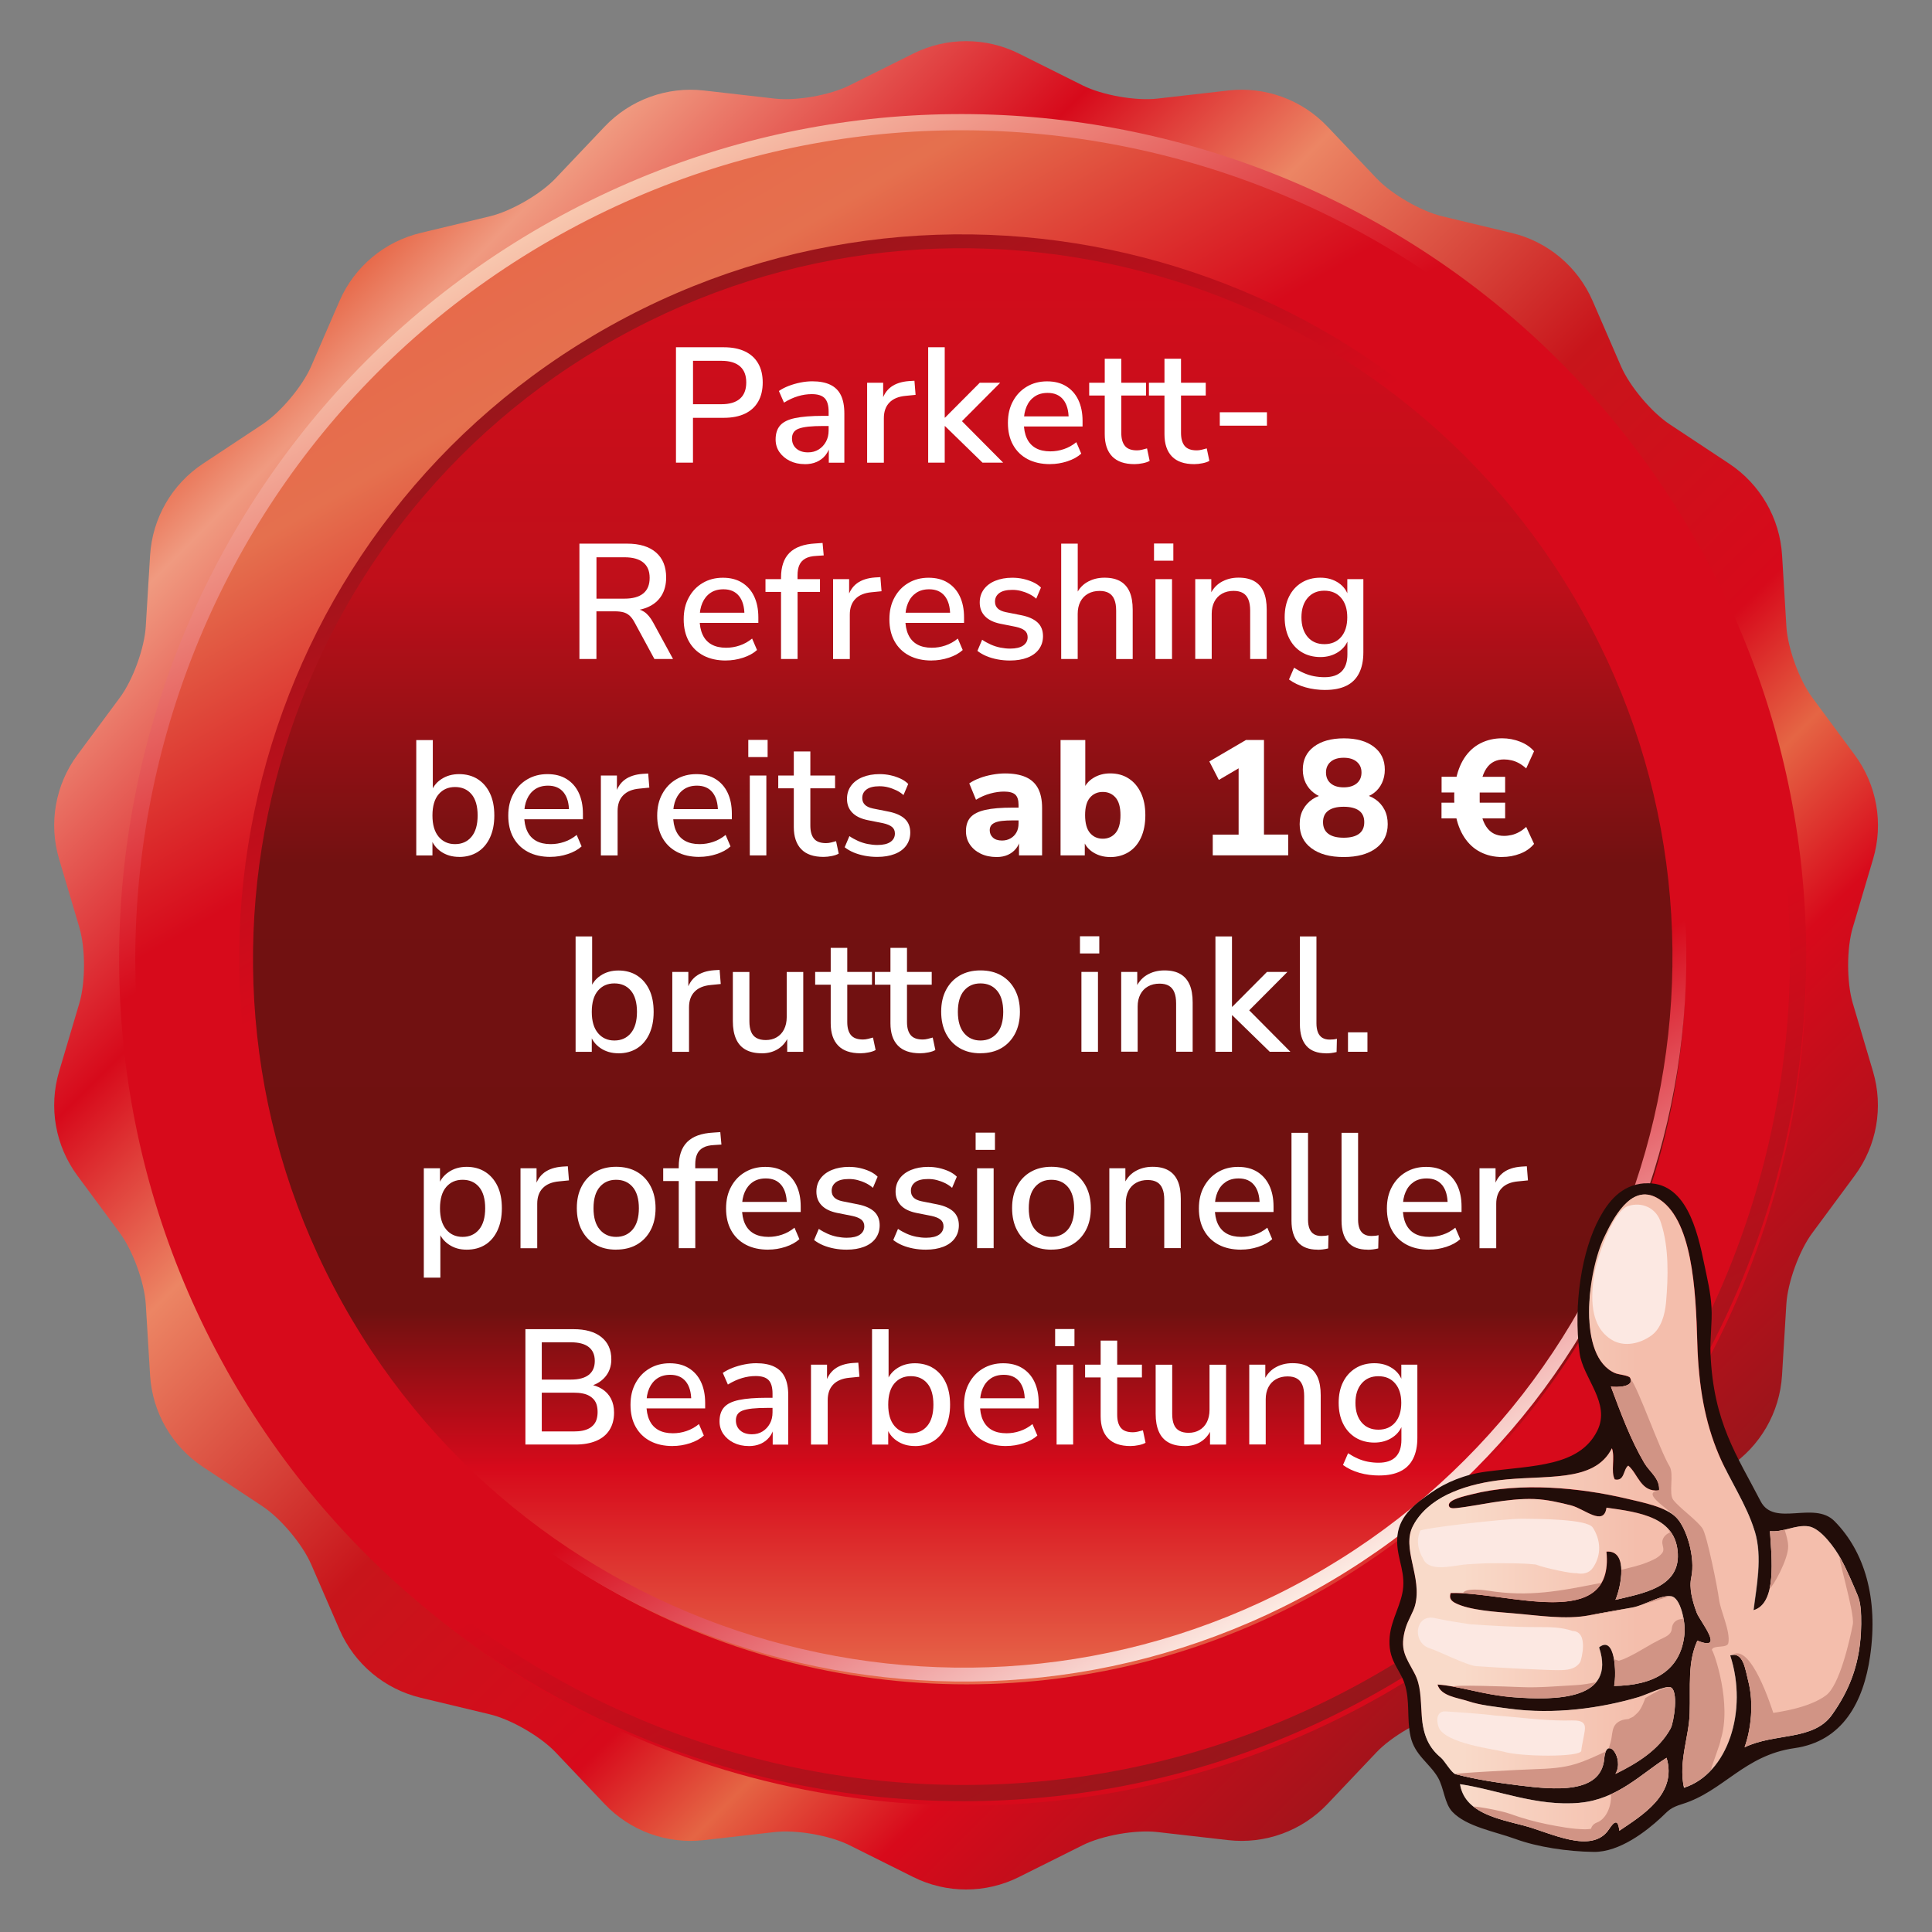 <?xml version="1.0" encoding="UTF-8"?>
<svg id="Ebene_1" data-name="Ebene 1" xmlns="http://www.w3.org/2000/svg" xmlns:xlink="http://www.w3.org/1999/xlink" viewBox="0 0 425 425">
  <rect x="0" y="0" width="425" height="425" fill="#808080" stroke="none"/>
  <defs>
    <style>
      .cls-1 {
        fill: url(#Unbenannter_Verlauf_5);
      }

      .cls-1, .cls-2, .cls-3, .cls-4, .cls-5, .cls-6, .cls-7, .cls-8, .cls-9, .cls-10 {
        stroke-width: 0px;
      }

      .cls-2 {
        fill: #fce8e2;
      }

      .cls-3 {
        fill: url(#Unbenannter_Verlauf_2);
      }

      .cls-4 {
        fill: #220d09;
      }

      .cls-4, .cls-6 {
        fill-rule: evenodd;
      }

      .cls-5 {
        fill: #d19485;
      }

      .cls-6 {
        fill: url(#Unbenannter_Verlauf_8);
      }

      .cls-7 {
        fill: url(#Unbenannter_Verlauf);
      }

      .cls-8 {
        fill: url(#Unbenannter_Verlauf_4);
      }

      .cls-9 {
        fill: #fff;
      }

      .cls-10 {
        fill: url(#Unbenannter_Verlauf_10);
      }
    </style>
    <linearGradient id="Unbenannter_Verlauf" data-name="Unbenannter Verlauf" x1="69.25" y1="357.32" x2="355.79" y2="70.77" gradientTransform="translate(0 426.39) scale(1 -1)" gradientUnits="userSpaceOnUse">
      <stop offset="0" stop-color="#e76a4b"/>
      <stop offset=".04" stop-color="#f09a80"/>
      <stop offset=".21" stop-color="#d70a1b"/>
      <stop offset=".32" stop-color="#ec8564"/>
      <stop offset=".5" stop-color="#c8151b"/>
      <stop offset=".66" stop-color="#d70a1b"/>
      <stop offset=".73" stop-color="#e56544"/>
      <stop offset=".81" stop-color="#d80a1b"/>
      <stop offset="1" stop-color="#97161b"/>
    </linearGradient>
    <linearGradient id="Unbenannter_Verlauf_2" data-name="Unbenannter Verlauf 2" x1="120.3" y1="373.85" x2="305" y2="53.93" gradientTransform="translate(0 426.39) scale(1 -1)" gradientUnits="userSpaceOnUse">
      <stop offset="0" stop-color="#e76a4b"/>
      <stop offset=".07" stop-color="#e5704e"/>
      <stop offset=".25" stop-color="#d70a1b"/>
      <stop offset="1" stop-color="#d70a1b"/>
    </linearGradient>
    <linearGradient id="Unbenannter_Verlauf_10" data-name="Unbenannter Verlauf 10" x1="212.61" y1="55.87" x2="212.61" y2="372.19" gradientTransform="translate(0 426.39) scale(1 -1)" gradientUnits="userSpaceOnUse">
      <stop offset="0" stop-color="#e76a4b"/>
      <stop offset=".15" stop-color="#d70a1b"/>
      <stop offset=".26" stop-color="#6f1110"/>
      <stop offset=".57" stop-color="#721111"/>
      <stop offset=".77" stop-color="#c00f1a"/>
      <stop offset="1" stop-color="#d30c1b"/>
    </linearGradient>
    <linearGradient id="Unbenannter_Verlauf_4" data-name="Unbenannter Verlauf 4" x1="-1495.92" y1="4053.22" x2="-1177.51" y2="4053.22" gradientTransform="translate(-2675.96 3353.49) rotate(60.83) scale(1 -1)" gradientUnits="userSpaceOnUse">
      <stop offset="0" stop-color="#97161b"/>
      <stop offset=".3" stop-color="#d70a1b"/>
      <stop offset=".72" stop-color="#d70a1b"/>
      <stop offset="1" stop-color="#fcebe3"/>
    </linearGradient>
    <linearGradient id="Unbenannter_Verlauf_5" data-name="Unbenannter Verlauf 5" x1="-1522.38" y1="4053.23" x2="-1151.2" y2="4053.23" gradientTransform="translate(-2675.96 3353.49) rotate(60.83) scale(1 -1)" gradientUnits="userSpaceOnUse">
      <stop offset="0" stop-color="#f8c8af"/>
      <stop offset=".28" stop-color="#d70a1b"/>
      <stop offset=".7" stop-color="#d70a1b"/>
      <stop offset="1" stop-color="#97161b"/>
    </linearGradient>
    <linearGradient id="Unbenannter_Verlauf_8" data-name="Unbenannter Verlauf 8" x1="308.66" y1="92.49" x2="409.41" y2="92.49" gradientTransform="translate(0 426.39) scale(1 -1)" gradientUnits="userSpaceOnUse">
      <stop offset="0" stop-color="#f9dac9"/>
      <stop offset=".13" stop-color="#f9dac9"/>
      <stop offset=".51" stop-color="#f4beac"/>
      <stop offset="1" stop-color="#f4beac"/>
    </linearGradient>
  </defs>
  <path class="cls-7" d="M407.58,204.02l4.46-15.05c2.33-7.84.83-16.32-4.04-22.9l-9.33-12.61c-2.86-3.86-5.41-10.87-5.7-15.65l-.95-15.67c-.5-8.16-4.81-15.62-11.63-20.14l-13.09-8.66c-4-2.65-8.8-8.36-10.71-12.76l-6.25-14.4c-3.26-7.5-9.86-13.04-17.82-14.94l-15.26-3.66c-4.67-1.12-11.12-4.85-14.43-8.33l-10.8-11.39c-5.64-5.94-13.74-8.89-21.85-7.95l-15.59,1.78c-4.77.54-12.11-.75-16.4-2.89l-14.04-7.01c-7.32-3.65-15.93-3.65-23.25,0l-14.05,7.01c-4.29,2.14-11.64,3.44-16.4,2.89l-15.6-1.78c-8.1-.93-16.22,2.02-21.85,7.95l-10.8,11.39c-3.3,3.48-9.76,7.21-14.42,8.33l-15.26,3.66c-7.96,1.91-14.56,7.44-17.82,14.94l-6.25,14.4c-1.91,4.4-6.71,10.11-10.71,12.76l-13.09,8.66c-6.82,4.51-11.12,11.97-11.63,20.14l-.95,15.67c-.29,4.79-2.84,11.8-5.7,15.65l-9.34,12.61c-4.86,6.57-6.36,15.05-4.03,22.9l4.46,15.05c1.36,4.6,1.36,12.06,0,16.66l-4.46,15.04c-2.33,7.85-.83,16.32,4.03,22.9l9.34,12.62c2.85,3.86,5.4,10.86,5.7,15.65l.95,15.66c.5,8.17,4.81,15.62,11.63,20.14l13.09,8.66c4,2.65,8.8,8.36,10.71,12.76l6.25,14.4c3.26,7.5,9.86,13.04,17.81,14.95l15.26,3.66c4.67,1.12,11.12,4.85,14.43,8.33l10.8,11.39c5.62,5.93,13.74,8.88,21.85,7.95l15.6-1.78c4.77-.54,12.11.75,16.4,2.89l14.05,7.01c3.66,1.83,7.64,2.74,11.62,2.74s7.97-.91,11.62-2.74l14.04-7.01c4.29-2.14,11.64-3.44,16.4-2.89l15.59,1.78c8.14.93,16.22-2.02,21.85-7.95l10.8-11.39c3.3-3.48,9.76-7.21,14.43-8.33l15.26-3.66c7.95-1.91,14.55-7.45,17.82-14.95l6.25-14.4c1.91-4.4,6.71-10.11,10.71-12.76l13.09-8.66c6.82-4.51,11.13-11.97,11.63-20.14l.95-15.66c.29-4.79,2.84-11.8,5.7-15.65l9.33-12.62c4.87-6.57,6.36-15.05,4.04-22.9l-4.46-15.04c-1.36-4.6-1.36-12.06,0-16.66Z"/>
  <circle class="cls-3" cx="212.65" cy="212.5" r="184.67"/>
  <circle class="cls-10" cx="212.61" cy="212.36" r="158.16"/>
  <path class="cls-8" d="M72.77,288.32c-42.78-76.65-15.23-173.82,61.42-216.61,76.66-42.78,173.83-15.23,216.61,61.43,42.78,76.65,15.23,173.83-61.43,216.61-76.65,42.78-173.82,15.23-216.61-61.43h0ZM348.14,134.63c-41.96-75.19-137.27-102.21-212.46-60.25-75.19,41.96-102.21,137.27-60.25,212.45,41.96,75.19,137.27,102.21,212.46,60.25,75.18-41.96,102.21-137.27,60.25-212.45h0Z"/>
  <path class="cls-1" d="M49.71,301.11C-.17,211.75,31.95,98.47,121.31,48.6,210.67-1.28,323.95,30.85,373.82,120.21c49.88,89.36,17.76,202.63-71.61,252.51-89.36,49.88-202.63,17.75-252.51-71.61h0ZM370.72,121.94C321.8,34.3,210.69,2.79,123.05,51.71,35.4,100.63,3.9,211.73,52.82,299.37c48.92,87.65,160.02,119.15,247.66,70.24,87.65-48.92,119.15-160.02,70.24-247.67h0Z"/>
  <path class="cls-4" d="M361.73,260.32c9.15-.68,11.66,10.37,13.21,17.94.64,3.16,1.35,5.9,1.55,9.32.2,3.34-.36,6.77-.21,10.24.64,15.12,5.83,22.38,11.02,32.42,2.98,5.78,11.74-.18,16.25,4.38,6.6,6.68,9.67,16.95,7.84,29.67-1.44,10.04-6,18.77-16.67,20.27-11.02,1.56-15.64,9.51-24.66,12.29-2.76.85-2.99,1.43-4.73,3.04-3.08,2.85-9.02,7.57-14.76,7.49-5.74-.08-12.32-1.06-17.17-2.83-4.54-1.66-10.82-2.71-13.92-6-1.75-1.86-1.83-5.26-3.18-7.56-1.84-3.14-5.09-4.88-6-8.97-.9-4-.05-7.91-1.34-11.73-1.16-3.41-3.73-5.11-3.25-10.31.36-3.88,2.67-7.14,2.97-10.88.32-4.1-1.71-7.02-1.27-11.3.48-4.66,4.4-7.32,7.35-9.4,3.32-2.34,7.53-4.06,12.08-4.66,10.51-1.4,20.55-1.09,24.51-8.97,3.09-6.14-3.15-11.57-3.88-17.17-1.4-10.68.49-22.5,4.38-29.67,1.89-3.49,4.71-7.25,9.89-7.63ZM386.03,336.89c-1.81-5.99-5.52-11.23-7.91-16.88-3.03-7.18-4.44-14.89-4.73-24.72-.34-11.43-1.06-27.47-8.9-31.79-5.84-3.21-9.83,4.98-11.58,8.69-3.65,7.7-5.97,26.26,2.4,29.88.78.34,3.04.48,3.32,1.06.98,2.02-2.91,2.09-4.24,1.91,2.22,5.97,4.35,11.72,7.35,16.81,1.17,1.98,3.45,3.38,3.25,6.01-4.03.51-4.62-3.62-6.78-5.44-1.14.83-.76,3.51-2.97,3.04-.94-1.76.11-4.81-.63-6.85-3.91,7.8-14.92,5.73-25.08,7.06-8.1,1.06-15.47,4-18.65,9.96-2.67,5,2.11,11.28.42,17.59-.38,1.43-1.56,3.25-2.05,4.87-1.42,4.72-.04,6.32,1.91,9.96,1.44,2.7,1.35,5.38,1.62,9.39.3,4.45,1.67,7.15,4.24,9.25.73.6,2.33,3.39,3.18,3.6,4.43,1.13,8.85,1.84,13.99,2.47,7.7.95,18.01,1.97,18.72-5.86.49-5.48,4.53,0,2.47,3.32,4.85-2.39,9.57-5.3,12.15-10.03.68-1.25,1.85-8.58-.14-9.04-1.21-.28-5.21,1.69-6.92,2.19-8.33,2.46-18.61,3.89-28.47,2.54-2.94-.4-6.32-.74-8.97-1.63-2.37-.79-6.04-1.09-6.78-3.67,4.88.32,10.11,2.26,16.46,2.76,9.36.73,22.98.74,19.07-10.95,3.56-2.8,3.87,5.7,3.32,8.48,8.49-.11,14.7-3.18,15.47-11.51.24-2.59-.88-7.88-2.89-8.2-2.33-.36-5.78,1.97-8.55,2.47-3.11.57-6.87,1.19-9.4,1.7-5.28,1.05-11.45.02-16.95-.43-3.55-.29-9.6-.66-12.64-2.26-.64-.34-1.48-.93-.99-2.19,12.28-.37,36.05,8.75,34.26-9.11,4.97-.4,3.1,8.11,1.98,10.6,5.94-1.43,14.04-2.69,13.71-10.1-.37-8.09-8.36-9.15-15.68-10.17-.59,4.22-4.83.25-7.77-.49-2.31-.59-5.26-1.31-8.12-1.41-5.86-.22-12.6,1.51-17.02,1.98-1.07.11-1.68.03-1.77-.56-.2-1.32,3.57-2.09,5.09-2.47,10.65-2.73,23.84-1.43,33.84.92,3.86.91,8.75,1.84,11.09,4.17,2.25,2.23,4.28,8.8,3.32,13.21-.51,2.31.22,5.17,1.2,7.77.72,1.9,6.42,8.69.14,6.14-2.2,4.82-1.5,9.96-1.69,15.96-.18,5.36-2.49,10.51-1.27,16.39,9.7-3.11,14.11-17.04,10.17-29.1,2.93-.97,3.36,3.25,3.95,5.51,1.33,5.03.62,10.84-.78,14.69,6.59-3.21,15.13-1.38,19.21-7.14,3.74-5.27,6.36-11.25,6.43-19.99.02-2.33-.06-4.58-.78-6.29-.97-2.32-2.37-5.63-3.74-8.12-1.23-2.23-4.35-6.66-7.06-7.06-2.87-.42-5.55,1.37-8.48,1.06.36,5.81,1.57,15.85-3.6,17.38.6-5,2.01-11.63.28-17.31ZM347.53,396.58c-9.39.88-18.11-2.87-26.35-4.1.99,6.24,8.18,7.59,14.06,9.11,5.79,1.51,14.98,6.48,18.72.78,1.09-1.66,1.99-2.38,2.26.35,4.85-3.29,12.82-7.99,10.39-16.04-5.55,3.5-10.78,9.12-19.07,9.89Z"/>
  <path class="cls-6" d="M385.75,354.2c5.17-1.52,3.97-11.57,3.6-17.38,2.93.31,5.61-1.48,8.48-1.06,2.71.4,5.84,4.84,7.06,7.06,1.38,2.5,2.77,5.81,3.74,8.12.71,1.7.8,3.95.78,6.29-.07,8.74-2.69,14.72-6.43,19.99-4.09,5.76-12.62,3.93-19.21,7.14,1.39-3.85,2.11-9.67.78-14.69-.6-2.26-1.03-6.48-3.95-5.51,3.93,12.07-.48,25.99-10.17,29.1-1.22-5.88,1.1-11.03,1.27-16.39.19-6-.51-11.14,1.69-15.96,6.28,2.55.58-4.24-.14-6.14-.98-2.6-1.71-5.46-1.2-7.77.96-4.41-1.07-10.97-3.32-13.21-2.34-2.33-7.23-3.26-11.09-4.17-10-2.35-23.19-3.65-33.84-.92-1.51.39-5.28,1.15-5.09,2.47.09.6.7.68,1.77.56,4.42-.47,11.17-2.2,17.02-1.98,2.87.11,5.81.82,8.12,1.41,2.94.75,7.18,4.72,7.77.49,7.33,1.02,15.32,2.08,15.68,10.17.34,7.41-7.77,8.67-13.71,10.1,1.12-2.48,2.99-11-1.98-10.6,1.79,17.86-21.98,8.74-34.26,9.11-.49,1.26.35,1.85.99,2.19,3.04,1.6,9.09,1.97,12.64,2.26,5.51.45,11.67,1.47,16.95.43,2.53-.5,6.29-1.13,9.4-1.7,2.77-.51,6.22-2.84,8.55-2.47,2.01.31,3.13,5.6,2.89,8.2-.77,8.33-6.98,11.41-15.47,11.51.55-2.77.24-11.28-3.32-8.48,3.9,11.69-9.71,11.68-19.07,10.95-6.35-.49-11.58-2.44-16.46-2.76.74,2.58,4.41,2.88,6.78,3.67,2.65.89,6.03,1.23,8.97,1.63,9.86,1.35,20.14-.08,28.47-2.54,1.71-.51,5.71-2.47,6.92-2.19,1.99.46.82,7.79.14,9.04-2.58,4.73-7.3,7.64-12.15,10.03,2.06-3.33-1.98-8.8-2.47-3.32-.71,7.84-11.02,6.81-18.72,5.86-5.13-.63-9.55-1.34-13.99-2.47-.85-.22-2.45-3-3.18-3.6-2.57-2.11-3.93-4.81-4.24-9.25-.27-4.02-.18-6.69-1.62-9.39-1.95-3.64-3.33-5.24-1.91-9.96.49-1.63,1.66-3.44,2.05-4.87,1.69-6.31-3.09-12.59-.42-17.59,3.18-5.96,10.55-8.9,18.65-9.96,10.16-1.33,21.17.74,25.08-7.06.74,2.05-.31,5.09.63,6.85,2.21.47,1.82-2.21,2.97-3.04,2.16,1.82,2.75,5.95,6.78,5.44.2-2.62-2.08-4.02-3.25-6.01-2.99-5.09-5.12-10.84-7.35-16.81,1.33.18,5.22.11,4.24-1.91-.28-.58-2.54-.72-3.32-1.06-8.37-3.62-6.06-22.18-2.4-29.88,1.76-3.71,5.75-11.9,11.58-8.69,7.84,4.31,8.57,20.36,8.9,31.79.29,9.83,1.7,17.55,4.73,24.72,2.39,5.65,6.1,10.89,7.91,16.88,1.72,5.68.32,12.32-.28,17.31ZM347.53,396.58c-9.39.88-18.11-2.87-26.35-4.1.99,6.24,8.18,7.59,14.06,9.11,5.79,1.51,14.98,6.48,18.72.78,1.09-1.66,1.99-2.38,2.26.35,4.85-3.29,12.82-7.99,10.39-16.04-5.55,3.5-10.78,9.12-19.07,9.89Z"/>
  <path class="cls-5" d="M327.24,349.91c-1.33-.22-5.02-.59-5.44.59,10.46.57,26.17,5.25,30.53-2.32-9.04,1.79-15.92,3.2-25.09,1.72Z"/>
  <path class="cls-5" d="M352.82,347.16c-.17.24-.28.5-.35.78.13-.25.24-.51.35-.78Z"/>
  <path class="cls-5" d="M349.72,355.33s-.03,0-.05,0c2.55-.35,5.08-.8,7.6-1.37-2.66.47-5.51.96-7.55,1.36Z"/>
  <path class="cls-5" d="M367.52,380.19c.68-1.25,1.85-8.58-.14-9.04-1.21-.28-5.45,2.4-5.45,2.4,0,0-.74,2.2-1.58,3.1-.32.33-.66.64-1.01.94-.21.19-1.39.59-.87.52-.68.11-1.33.11-2,.42-2.13.97-1.64,2.98-2.19,4.8-.13.44-.27.87-.41,1.3,1.24-.43,3.02,3.17,1.51,5.61,4.85-2.39,9.57-5.3,12.15-10.03Z"/>
  <path class="cls-5" d="M320.19,390.29c4.43,1.13,8.85,1.84,13.99,2.47,7.7.95,18.01,1.97,18.72-5.86.07-.73.19-1.26.36-1.63-2.15,1.01-4.31,2.03-6.57,2.74-2.91.92-6.01,1.07-9.03,1.17-3.12.1-18.31.89-17.46,1.1Z"/>
  <path class="cls-5" d="M404.89,342.82c-1.23-2.23,3.19,11.97,2.69,14.5-.72,3.7-2.92,13.4-5.89,15.62-3.89,2.91-10.95,3.72-11.6,3.86-.42-1.21-4.91-15.44-9.01-12.76,2.49-.36,2.9,3.5,3.46,5.63,1.33,5.03.62,10.84-.78,14.69,6.59-3.21,15.13-1.38,19.21-7.14,3.74-5.27,6.36-11.25,6.43-19.99.02-2.33-.06-4.58-.78-6.29-.97-2.32-2.37-5.63-3.74-8.13Z"/>
  <path class="cls-5" d="M378.48,382.78c2.61-7.93-1.46-19.45-1.9-19.83.18-1.16,3.36-.28,3.61-1.49.54-2.55-1.75-7.16-2.05-9.69-.27-2.3-2.65-14.14-3.63-15.55-1.36-1.94-4.96-4.4-6.42-6.27-1.1-1.41.23-5.67-.83-7.41-2.17-3.56-6.82-17.06-8.6-19.31.79,1.91-2.98,1.98-4.28,1.8,2.22,5.97,4.35,11.72,7.35,16.81,1.17,1.98,3.45,3.38,3.25,6.01-4.03.51,1.4,3.6,3.74,5.93,2.25,2.23,4.28,8.8,3.32,13.21-.51,2.31.22,5.17,1.2,7.77.72,1.9,6.42,8.69.14,6.14-2.2,4.82-1.5,9.96-1.69,15.96-.17,5.23-2.37,10.27-1.34,15.97.17.1.35.18.53.25,2.11-.77,3.96-2.05,5.51-3.72.11-.94,2.19-6.05,2.09-6.6Z"/>
  <path class="cls-5" d="M366.61,386.69c-3.86,2.43-7.55,5.88-12.23,8.02.18,2.32-.91,5.39-3.1,6.21-.71.26-1.12.78-1.31,1.38-.42.07-.84.11-1.29.11-2.77-.04-5.64-.58-8.35-1.12-2.75-.55-5.48-1.32-8.11-2.27-2.2-.79-7.73-1.73-8.09-1.6,2.86,2.26,7.26,3.18,11.1,4.18,5.79,1.51,14.98,6.48,18.72.78,1.09-1.66,1.99-2.38,2.26.35,4.85-3.29,12.81-7.99,10.39-16.04Z"/>
  <path class="cls-5" d="M389.35,336.82c.22,3.6.77,8.8-.07,12.62.62-.19,4.19-6.47,4.08-9.39-.05-1.23-.43-2.38-.77-3.54-1.06.25-2.14.44-3.25.32Z"/>
  <path class="cls-5" d="M351.18,370.01c-1.52.36-3.06.61-4.62.69-3.98.21-7.89.59-11.85.43-3.26-.13-15.11-.57-15.07-.1,3.92.69,8.16,1.94,13.06,2.32,6.57.51,15.25.67,18.48-3.34Z"/>
  <path class="cls-5" d="M370.17,355.22c0,.3.01.61,0,.91-1.26.02-2.3.67-2.42,2.2-.11,1.35-1.53,1.8-2.62,2.35-1.08.54-2.12,1.13-3.16,1.75-1.35.8-2.71,1.57-4.13,2.24-.54.26-1.08.48-1.64.63-.04,0-.08.02-.12.03-.32-.14-.66-.23-1.01-.29.35,2.05.28,4.56.02,5.84,8.49-.11,14.7-3.18,15.47-11.51.1-1.09-.04-2.66-.39-4.14Z"/>
  <path class="cls-5" d="M367.04,351.13c-1.64.04-3.68,1.06-5.64,1.81,1.72-.47,3.43-.99,5.13-1.56.19-.07.36-.16.5-.26Z"/>
  <path class="cls-5" d="M366.74,336.08c.22.34.43.68.65,1.01-1.1.45-1.98,1.43-1.65,2.74.27,1.09.21,1.45-.2,1.93-.86.99-1.93,1.41-3.19,1.93-1.81.74-3.76,1.15-5.68,1.63.07,2.44-.71,5.33-1.29,6.61,5.94-1.43,14.04-2.69,13.71-10.1-.12-2.54-.98-4.38-2.34-5.75Z"/>
  <path class="cls-2" d="M365.41,269.1c-.97-3.41-4.26-4.81-7.29-3.78-3.47,1.17-6.91,11.96-7.36,14.69-.83,5.07-1.18,11.8,3.89,14.78,2.73,1.61,6.2.74,8.6-.99,2.21-1.59,3.01-4.72,3.24-7.26.5-5.58.65-12.17-1.08-17.44Z"/>
  <path class="cls-2" d="M350.37,336.03c-1.22-1.93-12.35-1.9-15.39-1.94-4.19-.05-22.71,2.17-22.55,2.65-1.42,3.05.58,6.02.59,6.03,1.1,2.97,5.83,1.84,8.85,1.43.75-.1,4.48-.32,6.05-.32,3.32.01,6.62-.07,9.92.28,2.13.85,8.17,2.06,8.89,1.89,1.39.32,2.86.05,3.7-1.2,1.9-2.82,1.73-6.03-.05-8.83Z"/>
  <path class="cls-2" d="M345.92,358.77c-2.57-.85-4.8-.84-7.67-.84-5,0-9.84-.29-14.71-.61-2.53-.37-5.45-.83-7.95-1.38-4.39-.95-5.03,5.53-.98,6.69,1.56.45,8.09,3.74,10.13,3.89,4.52.33,15.28.88,17.96.88,2.04,0,3.83-.12,4.92-1.79.16-.24,2.02-6.73-1.7-6.83Z"/>
  <path class="cls-2" d="M344.14,378.48c-5.14-.02-10.27-.76-15.39-1.11-1.83-.31-9.96-.86-10.76-.9-1.74-.09-2.17,1.59-1.54,3.41,1.27,3.69,12.77,4.98,14.31,5.45,3.68,1.14,17,1.26,17.09-.2.07-1.08.74-3.75.8-4.83.14-2.21-2.29-1.81-4.51-1.82Z"/>
  <g>
    <path class="cls-9" d="M148.7,101.77v-25.38h10.51c1.85,0,3.41.31,4.68.92,1.27.61,2.24,1.49,2.9,2.65.66,1.15.99,2.54.99,4.18s-.33,3.03-.99,4.19c-.66,1.16-1.63,2.05-2.9,2.66-1.27.61-2.83.92-4.68.92h-6.77v9.86h-3.74ZM152.45,88.92h6.23c1.8,0,3.16-.4,4.09-1.21.92-.8,1.39-2,1.39-3.58s-.46-2.74-1.39-3.55c-.92-.8-2.29-1.21-4.09-1.21h-6.23v9.54Z"/>
    <path class="cls-9" d="M177.03,102.1c-1.22,0-2.32-.24-3.29-.72s-1.73-1.13-2.29-1.94-.83-1.74-.83-2.77c0-1.3.33-2.32.99-3.08.66-.76,1.75-1.3,3.28-1.62,1.52-.32,3.58-.49,6.17-.49h1.69v2.23h-1.66c-1.3,0-2.39.05-3.28.14-.89.1-1.6.25-2.12.45-.53.2-.91.49-1.13.85-.23.36-.34.79-.34,1.3,0,.91.31,1.65.94,2.21s1.49.85,2.59.85c.89,0,1.67-.21,2.34-.63.67-.42,1.21-.99,1.6-1.71.4-.72.59-1.55.59-2.48v-4.14c0-1.37-.29-2.35-.86-2.95-.58-.6-1.52-.9-2.84-.9-1.01,0-2.02.15-3.02.45-1.01.3-2.04.77-3.1,1.42l-1.12-2.56c.62-.43,1.34-.8,2.16-1.12.82-.31,1.67-.56,2.57-.74.9-.18,1.77-.27,2.61-.27,1.61,0,2.93.25,3.98.76,1.04.5,1.82,1.27,2.32,2.3.5,1.03.76,2.36.76,4v10.84h-3.42v-3.92h.32c-.19.89-.55,1.65-1.06,2.29-.52.64-1.16,1.12-1.93,1.46-.77.34-1.64.5-2.63.5Z"/>
    <path class="cls-9" d="M190.75,101.77v-17.57h3.53v4.21h-.36c.38-1.44,1.07-2.53,2.07-3.28,1-.74,2.32-1.18,3.98-1.3l1.19-.07.25,3.1-2.2.22c-1.56.14-2.75.64-3.56,1.48-.82.84-1.22,1.99-1.22,3.46v9.76h-3.67Z"/>
    <path class="cls-9" d="M204.18,101.77v-25.38h3.64v15.48h.07l7.63-7.67h4.5l-9.25,9.29v-1.69l9.9,9.97h-4.54l-8.24-8.03h-.07v8.03h-3.64Z"/>
    <path class="cls-9" d="M231,102.1c-1.92,0-3.57-.37-4.95-1.1-1.38-.73-2.45-1.78-3.2-3.13-.76-1.36-1.13-2.97-1.13-4.84s.37-3.42,1.12-4.79c.74-1.37,1.76-2.44,3.06-3.2,1.3-.77,2.77-1.15,4.43-1.15s3.03.35,4.19,1.06c1.16.71,2.06,1.71,2.68,3.01.62,1.3.94,2.84.94,4.64v1.22h-13.54v-2.23h11.09l-.61.5c0-1.8-.4-3.19-1.19-4.18-.79-.98-1.93-1.48-3.42-1.48-1.13,0-2.08.26-2.86.79-.78.53-1.38,1.26-1.78,2.2-.41.94-.61,2.03-.61,3.28v.22c0,1.39.22,2.56.67,3.51.44.95,1.1,1.66,1.96,2.14.86.48,1.93.72,3.2.72,1.01,0,2-.16,2.97-.49.97-.32,1.89-.83,2.75-1.53l1.08,2.52c-.79.72-1.81,1.28-3.06,1.69-1.25.41-2.51.61-3.78.61Z"/>
    <path class="cls-9" d="M249.57,102.1c-2.18,0-3.82-.56-4.91-1.69-1.09-1.13-1.64-2.76-1.64-4.9v-8.5h-3.42v-2.81h3.42v-5.29h3.64v5.29h5.44v2.81h-5.44v8.21c0,1.27.27,2.23.81,2.88.54.65,1.42.97,2.65.97.36,0,.73-.05,1.1-.14.37-.1.74-.19,1.1-.29l.58,2.74c-.36.22-.86.39-1.49.52-.64.13-1.24.2-1.82.2Z"/>
    <path class="cls-9" d="M262.71,102.1c-2.18,0-3.82-.56-4.91-1.69-1.09-1.13-1.64-2.76-1.64-4.9v-8.5h-3.42v-2.81h3.42v-5.29h3.64v5.29h5.44v2.81h-5.44v8.21c0,1.27.27,2.23.81,2.88.54.65,1.42.97,2.65.97.36,0,.73-.05,1.1-.14.37-.1.74-.19,1.1-.29l.58,2.74c-.36.22-.86.39-1.49.52-.64.13-1.24.2-1.82.2Z"/>
    <path class="cls-9" d="M268.33,93.64v-2.95h10.37v2.95h-10.37Z"/>
    <path class="cls-9" d="M127.46,144.97v-25.38h10.51c2.74,0,4.85.65,6.34,1.94,1.49,1.3,2.23,3.13,2.23,5.51,0,1.54-.34,2.86-1.01,3.96s-1.65,1.94-2.93,2.52c-1.28.58-2.83.86-4.63.86l.32-.5h.94c.96,0,1.79.24,2.5.72.71.48,1.35,1.25,1.93,2.3l4.39,8.06h-4.1l-4.39-8.1c-.34-.62-.7-1.11-1.1-1.46-.4-.35-.85-.59-1.37-.72-.52-.13-1.12-.2-1.82-.2h-4.07v10.48h-3.74ZM131.21,131.69h6.16c1.82,0,3.2-.38,4.14-1.15.94-.77,1.4-1.91,1.4-3.42s-.47-2.62-1.4-3.38c-.94-.77-2.32-1.15-4.14-1.15h-6.16v9.11Z"/>
    <path class="cls-9" d="M159.68,145.3c-1.92,0-3.57-.37-4.95-1.1-1.38-.73-2.45-1.78-3.2-3.13s-1.13-2.97-1.13-4.84.37-3.42,1.12-4.79c.74-1.37,1.76-2.44,3.06-3.2,1.3-.77,2.77-1.15,4.43-1.15s3.03.35,4.19,1.06c1.16.71,2.06,1.71,2.68,3.01.62,1.3.94,2.84.94,4.64v1.22h-13.54v-2.23h11.09l-.61.5c0-1.8-.4-3.19-1.19-4.18-.79-.98-1.93-1.48-3.42-1.48-1.13,0-2.08.26-2.86.79-.78.53-1.37,1.26-1.78,2.2-.41.94-.61,2.03-.61,3.28v.22c0,1.39.22,2.56.67,3.51.44.95,1.1,1.66,1.96,2.14.86.48,1.93.72,3.2.72,1.01,0,2-.16,2.97-.49.97-.32,1.89-.83,2.75-1.53l1.08,2.52c-.79.72-1.81,1.28-3.06,1.69-1.25.41-2.51.61-3.78.61Z"/>
    <path class="cls-9" d="M171.81,144.97v-14.76h-3.42v-2.81h4.46l-1.04.97v-1.3c0-2.4.62-4.22,1.85-5.45s3.14-1.93,5.71-2.07l1.58-.11.25,2.74-1.66.11c-.98.05-1.78.24-2.38.58-.6.34-1.04.81-1.31,1.42-.28.61-.41,1.37-.41,2.29v1.4l-.5-.58h5.44v2.81h-4.93v14.76h-3.64Z"/>
    <path class="cls-9" d="M183.26,144.97v-17.57h3.53v4.21h-.36c.38-1.44,1.07-2.53,2.07-3.28,1-.74,2.32-1.18,3.98-1.3l1.19-.07.25,3.1-2.2.22c-1.56.14-2.75.64-3.56,1.48-.82.84-1.22,1.99-1.22,3.46v9.76h-3.67Z"/>
    <path class="cls-9" d="M204.93,145.3c-1.92,0-3.57-.37-4.95-1.1-1.38-.73-2.45-1.78-3.2-3.13s-1.13-2.97-1.13-4.84.37-3.42,1.12-4.79c.74-1.37,1.76-2.44,3.06-3.2,1.3-.77,2.77-1.15,4.43-1.15s3.03.35,4.19,1.06c1.16.71,2.06,1.71,2.68,3.01.62,1.3.94,2.84.94,4.64v1.22h-13.54v-2.23h11.09l-.61.5c0-1.8-.4-3.19-1.19-4.18-.79-.98-1.93-1.48-3.42-1.48-1.13,0-2.08.26-2.86.79-.78.53-1.38,1.26-1.78,2.2-.41.94-.61,2.03-.61,3.28v.22c0,1.39.22,2.56.67,3.51.44.95,1.1,1.66,1.96,2.14.86.48,1.93.72,3.2.72,1.01,0,2-.16,2.97-.49.97-.32,1.89-.83,2.75-1.53l1.08,2.52c-.79.72-1.81,1.28-3.06,1.69-1.25.41-2.51.61-3.78.61Z"/>
    <path class="cls-9" d="M222.18,145.3c-.94,0-1.85-.08-2.74-.25-.89-.17-1.7-.41-2.45-.72-.74-.31-1.4-.7-1.98-1.15l1.04-2.45c.6.41,1.24.76,1.91,1.06.67.3,1.37.52,2.11.67.73.14,1.45.22,2.14.22,1.27,0,2.23-.23,2.88-.68.65-.46.97-1.07.97-1.84,0-.62-.22-1.11-.65-1.46-.43-.35-1.08-.62-1.94-.81l-3.42-.68c-1.49-.31-2.62-.86-3.38-1.66-.77-.79-1.15-1.8-1.15-3.02,0-1.1.3-2.06.9-2.88.6-.82,1.44-1.45,2.52-1.89,1.08-.44,2.33-.67,3.74-.67.82,0,1.61.08,2.38.25.77.17,1.49.41,2.18.72.68.31,1.27.71,1.75,1.19l-1.04,2.45c-.46-.41-.98-.76-1.57-1.04-.59-.29-1.19-.51-1.82-.67-.62-.16-1.25-.23-1.87-.23-1.27,0-2.23.23-2.86.7-.64.47-.95,1.1-.95,1.89,0,.6.19,1.09.58,1.48.38.38.98.66,1.8.83l3.42.68c1.56.31,2.74.84,3.55,1.58.8.74,1.21,1.75,1.21,3.02,0,1.1-.3,2.06-.9,2.88-.6.82-1.45,1.43-2.54,1.85-1.09.42-2.36.63-3.8.63Z"/>
    <path class="cls-9" d="M233.44,144.97v-25.38h3.64v11.56h-.5c.53-1.34,1.36-2.36,2.48-3.04,1.13-.68,2.42-1.03,3.89-1.03s2.55.26,3.47.77c.92.52,1.61,1.3,2.07,2.34s.68,2.36.68,3.94v10.84h-3.64v-10.62c0-1.01-.13-1.83-.4-2.47-.26-.64-.66-1.11-1.19-1.42-.53-.31-1.21-.47-2.05-.47-.96,0-1.81.2-2.54.61-.73.41-1.3,1-1.69,1.76-.4.77-.59,1.66-.59,2.66v9.94h-3.64Z"/>
    <path class="cls-9" d="M253.86,123.34v-3.78h4.25v3.78h-4.25ZM254.18,144.97v-17.57h3.64v17.57h-3.64Z"/>
    <path class="cls-9" d="M262.93,144.97v-17.57h3.53v3.74h-.4c.53-1.34,1.36-2.36,2.48-3.04,1.13-.68,2.42-1.03,3.89-1.03s2.55.26,3.47.77c.92.52,1.61,1.3,2.07,2.34s.68,2.36.68,3.94v10.84h-3.64v-10.62c0-1.01-.13-1.83-.4-2.47-.26-.64-.66-1.11-1.19-1.42-.53-.31-1.21-.47-2.05-.47-.96,0-1.81.2-2.54.61-.73.41-1.3,1-1.69,1.76-.4.77-.59,1.66-.59,2.66v9.94h-3.64Z"/>
    <path class="cls-9" d="M291.62,151.78c-1.58,0-3.06-.19-4.43-.58-1.37-.38-2.58-.96-3.64-1.73l1.12-2.59c.7.46,1.41.85,2.14,1.17.73.32,1.48.56,2.23.7.76.14,1.53.22,2.32.22,1.68,0,2.94-.43,3.78-1.28.84-.85,1.26-2.11,1.26-3.76v-3.67h.32c-.36,1.32-1.12,2.36-2.27,3.13-1.15.77-2.48,1.15-4,1.15s-2.96-.37-4.14-1.1-2.09-1.75-2.74-3.06c-.65-1.31-.97-2.84-.97-4.59s.32-3.28.97-4.57c.65-1.3,1.56-2.31,2.74-3.04,1.18-.73,2.56-1.1,4.14-1.1s2.87.38,4.01,1.15c1.14.77,1.88,1.81,2.21,3.13h-.29v-3.96h3.53v16.09c0,1.82-.31,3.35-.94,4.59-.62,1.24-1.55,2.16-2.79,2.77-1.24.61-2.77.92-4.59.92ZM291.33,141.7c1.56,0,2.79-.53,3.69-1.58s1.35-2.5,1.35-4.32-.45-3.23-1.35-4.28-2.13-1.58-3.69-1.58-2.76.53-3.67,1.58-1.37,2.48-1.37,4.28.46,3.26,1.37,4.32,2.14,1.58,3.67,1.58Z"/>
    <path class="cls-9" d="M101,188.5c-1.54,0-2.87-.39-4-1.17-1.13-.78-1.88-1.82-2.27-3.11h.4v3.96h-3.56v-25.38h3.64v11.66h-.43c.38-1.27,1.14-2.29,2.27-3.04,1.13-.76,2.45-1.13,3.96-1.13s2.95.37,4.1,1.12c1.15.74,2.05,1.79,2.68,3.13.64,1.34.95,2.96.95,4.86s-.32,3.46-.95,4.84c-.64,1.38-1.54,2.44-2.7,3.17-1.16.73-2.53,1.1-4.09,1.1ZM100.1,185.69c1.51,0,2.72-.54,3.62-1.62s1.35-2.64,1.35-4.68-.45-3.62-1.35-4.68-2.11-1.58-3.62-1.58-2.69.53-3.6,1.58-1.37,2.62-1.37,4.68.46,3.6,1.37,4.68,2.11,1.62,3.6,1.62Z"/>
    <path class="cls-9" d="M121.09,188.5c-1.92,0-3.57-.37-4.95-1.1-1.38-.73-2.45-1.78-3.2-3.13s-1.13-2.97-1.13-4.84.37-3.42,1.12-4.79c.74-1.37,1.76-2.44,3.06-3.2,1.3-.77,2.77-1.15,4.43-1.15s3.03.35,4.19,1.06c1.16.71,2.06,1.71,2.68,3.01.62,1.3.94,2.84.94,4.64v1.22h-13.54v-2.23h11.09l-.61.5c0-1.8-.4-3.19-1.19-4.18-.79-.98-1.93-1.48-3.42-1.48-1.13,0-2.08.26-2.86.79-.78.53-1.37,1.26-1.78,2.2-.41.94-.61,2.03-.61,3.28v.22c0,1.39.22,2.56.67,3.51.44.95,1.1,1.66,1.96,2.14.86.48,1.93.72,3.2.72,1.01,0,2-.16,2.97-.49.97-.32,1.89-.83,2.75-1.53l1.08,2.52c-.79.72-1.81,1.28-3.06,1.69-1.25.41-2.51.61-3.78.61Z"/>
    <path class="cls-9" d="M132.18,188.17v-17.57h3.53v4.21h-.36c.38-1.44,1.07-2.53,2.07-3.28,1-.74,2.32-1.18,3.98-1.3l1.19-.07.25,3.1-2.2.22c-1.56.14-2.75.64-3.56,1.48-.82.84-1.22,1.99-1.22,3.46v9.76h-3.67Z"/>
    <path class="cls-9" d="M153.85,188.5c-1.92,0-3.57-.37-4.95-1.1-1.38-.73-2.45-1.78-3.2-3.13s-1.13-2.97-1.13-4.84.37-3.42,1.12-4.79c.74-1.37,1.76-2.44,3.06-3.2,1.3-.77,2.77-1.15,4.43-1.15s3.03.35,4.19,1.06c1.16.71,2.06,1.71,2.68,3.01.62,1.3.94,2.84.94,4.64v1.22h-13.54v-2.23h11.09l-.61.5c0-1.8-.4-3.19-1.19-4.18-.79-.98-1.93-1.48-3.42-1.48-1.13,0-2.08.26-2.86.79-.78.53-1.37,1.26-1.78,2.2-.41.94-.61,2.03-.61,3.28v.22c0,1.39.22,2.56.67,3.51.44.95,1.1,1.66,1.96,2.14.86.48,1.93.72,3.2.72,1.01,0,2-.16,2.97-.49.97-.32,1.89-.83,2.75-1.53l1.08,2.52c-.79.72-1.81,1.28-3.06,1.69-1.25.41-2.51.61-3.78.61Z"/>
    <path class="cls-9" d="M164.61,166.54v-3.78h4.25v3.78h-4.25ZM164.94,188.17v-17.57h3.64v17.57h-3.64Z"/>
    <path class="cls-9" d="M181.17,188.5c-2.18,0-3.82-.56-4.91-1.69-1.09-1.13-1.64-2.76-1.64-4.9v-8.5h-3.42v-2.81h3.42v-5.29h3.64v5.29h5.44v2.81h-5.44v8.21c0,1.27.27,2.23.81,2.88s1.42.97,2.65.97c.36,0,.73-.05,1.1-.14.37-.1.74-.19,1.1-.29l.58,2.74c-.36.22-.86.39-1.49.52-.64.13-1.24.2-1.82.2Z"/>
    <path class="cls-9" d="M192.98,188.5c-.94,0-1.85-.08-2.74-.25-.89-.17-1.7-.41-2.45-.72-.74-.31-1.4-.7-1.98-1.15l1.04-2.45c.6.41,1.24.76,1.91,1.06.67.3,1.37.52,2.11.67.73.14,1.45.22,2.14.22,1.27,0,2.23-.23,2.88-.68.65-.46.97-1.07.97-1.84,0-.62-.21-1.11-.65-1.46-.43-.35-1.08-.62-1.94-.81l-3.42-.68c-1.49-.31-2.62-.86-3.38-1.66-.77-.79-1.15-1.8-1.15-3.02,0-1.1.3-2.06.9-2.88.6-.82,1.44-1.45,2.52-1.89,1.08-.44,2.33-.67,3.74-.67.82,0,1.61.08,2.38.25.77.17,1.49.41,2.18.72.69.31,1.27.71,1.75,1.19l-1.04,2.45c-.46-.41-.98-.76-1.57-1.04s-1.19-.51-1.82-.67c-.62-.16-1.25-.23-1.87-.23-1.27,0-2.23.23-2.86.7-.64.47-.95,1.1-.95,1.89,0,.6.19,1.09.58,1.48.38.38.98.66,1.8.83l3.42.68c1.56.31,2.74.84,3.55,1.58.8.74,1.21,1.75,1.21,3.02,0,1.1-.3,2.06-.9,2.88-.6.82-1.45,1.43-2.54,1.85-1.09.42-2.36.63-3.8.63Z"/>
    <path class="cls-9" d="M219.26,188.53c-1.34,0-2.52-.25-3.53-.74s-1.8-1.16-2.38-2.02c-.58-.85-.86-1.83-.86-2.93,0-1.3.34-2.32,1.01-3.06.67-.74,1.76-1.28,3.26-1.62,1.5-.34,3.5-.5,5.99-.5h1.91v2.81h-1.87c-.91,0-1.69.04-2.34.11-.65.07-1.18.2-1.58.38-.41.18-.7.41-.88.68-.18.28-.27.61-.27.99,0,.65.23,1.19.7,1.62.47.43,1.13.65,2,.65.7,0,1.32-.16,1.87-.47.55-.31.98-.74,1.3-1.3.31-.55.47-1.21.47-1.98v-4.1c0-1.06-.24-1.81-.72-2.25-.48-.44-1.31-.67-2.48-.67-.94,0-1.94.14-3.01.43s-2.12.74-3.15,1.37l-1.48-3.6c.62-.43,1.37-.82,2.25-1.15.88-.34,1.81-.59,2.81-.77,1-.18,1.93-.27,2.79-.27,1.85,0,3.38.27,4.59.81,1.21.54,2.11,1.37,2.7,2.5.59,1.13.88,2.56.88,4.28v10.44h-5.08v-3.53h.25c-.14.79-.45,1.48-.92,2.05-.47.58-1.06,1.03-1.76,1.35-.71.32-1.53.49-2.47.49Z"/>
    <path class="cls-9" d="M244.21,188.53c-1.42,0-2.67-.35-3.76-1.04-1.09-.7-1.82-1.63-2.18-2.81h.36v3.49h-5.33v-25.38h5.44v10.98h-.4c.36-1.08,1.08-1.96,2.16-2.63s2.32-1.01,3.71-1.01c1.56,0,2.92.37,4.07,1.12,1.15.74,2.05,1.8,2.7,3.17.65,1.37.97,3,.97,4.9s-.32,3.54-.95,4.93c-.64,1.39-1.54,2.45-2.72,3.19-1.18.73-2.53,1.1-4.07,1.1ZM242.59,184.5c1.15,0,2.09-.42,2.81-1.26.72-.84,1.08-2.15,1.08-3.92s-.36-3.04-1.08-3.87c-.72-.83-1.66-1.24-2.81-1.24s-2.09.41-2.81,1.24c-.72.83-1.08,2.12-1.08,3.87s.36,3.08,1.08,3.92c.72.84,1.66,1.26,2.81,1.26Z"/>
    <path class="cls-9" d="M266.78,188.17v-4.57h5.69v-16.13h2.63l-6.98,4.1-2.09-4.07,8.06-4.72h3.96v20.81h5.33v4.57h-16.6Z"/>
    <path class="cls-9" d="M295.58,188.53c-3,0-5.36-.64-7.09-1.93-1.73-1.28-2.59-3.05-2.59-5.31,0-1.22.25-2.3.76-3.22.5-.92,1.19-1.67,2.05-2.25.86-.58,1.85-.94,2.95-1.08v.9c-1.01-.24-1.9-.65-2.66-1.24-.77-.59-1.36-1.31-1.78-2.18-.42-.86-.63-1.84-.63-2.92,0-2.14.81-3.82,2.43-5.04,1.62-1.22,3.82-1.84,6.61-1.84s4.95.61,6.57,1.84c1.62,1.22,2.43,2.9,2.43,5.04,0,1.08-.21,2.06-.63,2.95-.42.89-1,1.61-1.75,2.18s-1.62.94-2.63,1.13v-.83c1.1.14,2.08.51,2.93,1.1.85.59,1.52,1.34,2,2.27.48.92.72,1.99.72,3.19,0,2.26-.86,4.03-2.59,5.31-1.73,1.28-4.09,1.93-7.09,1.93ZM295.58,184.28c1.49,0,2.62-.29,3.38-.86.77-.58,1.15-1.43,1.15-2.56s-.38-1.97-1.15-2.54c-.77-.56-1.9-.85-3.38-.85s-2.59.28-3.37.85c-.78.56-1.17,1.41-1.17,2.54s.39,1.98,1.17,2.56c.78.58,1.9.86,3.37.86ZM295.58,173.2c1.22,0,2.18-.29,2.88-.88.7-.59,1.04-1.39,1.04-2.39s-.35-1.77-1.04-2.36c-.7-.59-1.66-.88-2.88-.88s-2.18.29-2.86.88c-.68.59-1.03,1.37-1.03,2.36s.34,1.81,1.03,2.39c.68.59,1.64.88,2.86.88Z"/>
    <path class="cls-9" d="M330.42,188.53c-1.75,0-3.34-.37-4.77-1.1s-2.61-1.82-3.55-3.26c-.94-1.44-1.58-3.18-1.94-5.22l.79,1.08h-3.85v-3.46h3.64l-.79.9c-.02-.55-.04-1.04-.05-1.48s-.01-.86,0-1.28.05-.85.13-1.28l.76.9h-3.67v-3.46h4.1l-1.04,1.12c.36-2.06,1.01-3.81,1.94-5.24.94-1.43,2.12-2.51,3.55-3.24,1.43-.73,3.02-1.1,4.77-1.1,1.37,0,2.68.25,3.94.74,1.26.49,2.29,1.19,3.08,2.11l-1.73,3.78c-.53-.48-1.06-.86-1.58-1.15-.53-.29-1.07-.5-1.62-.63-.55-.13-1.12-.2-1.69-.2-.82,0-1.55.16-2.21.49-.66.32-1.22.84-1.69,1.55-.47.71-.83,1.63-1.1,2.75l-.68-.97h5.94v3.46h-6.52l.94-.79c0,.34,0,.72-.02,1.15-.01.43-.01.86,0,1.28.01.42.02.8.02,1.13l-.86-.54h6.44v3.46h-5.87l.61-.94c.26,1.13.63,2.05,1.1,2.75.47.71,1.03,1.22,1.69,1.55s1.4.49,2.21.49c.58,0,1.14-.07,1.69-.2.55-.13,1.09-.34,1.62-.63.53-.29,1.06-.67,1.58-1.15l1.73,3.74c-.79.96-1.82,1.68-3.08,2.16-1.26.48-2.57.72-3.94.72Z"/>
    <path class="cls-9" d="M136.05,231.7c-1.54,0-2.87-.39-4-1.17-1.13-.78-1.88-1.82-2.27-3.11h.4v3.96h-3.56v-25.38h3.64v11.66h-.43c.38-1.27,1.14-2.29,2.27-3.04,1.13-.76,2.45-1.13,3.96-1.13s2.95.37,4.1,1.12c1.15.74,2.05,1.79,2.68,3.13.64,1.34.95,2.96.95,4.86s-.32,3.46-.95,4.84c-.64,1.38-1.54,2.44-2.7,3.17-1.16.73-2.53,1.1-4.09,1.1ZM135.15,228.89c1.51,0,2.72-.54,3.62-1.62s1.35-2.64,1.35-4.68-.45-3.62-1.35-4.68c-.9-1.06-2.11-1.58-3.62-1.58s-2.69.53-3.6,1.58c-.91,1.06-1.37,2.62-1.37,4.68s.46,3.6,1.37,4.68,2.11,1.62,3.6,1.62Z"/>
    <path class="cls-9" d="M147.89,231.37v-17.57h3.53v4.21h-.36c.38-1.44,1.07-2.53,2.07-3.28,1-.74,2.32-1.18,3.98-1.3l1.19-.07.25,3.1-2.2.22c-1.56.14-2.75.64-3.56,1.48-.82.84-1.22,1.99-1.22,3.46v9.76h-3.67Z"/>
    <path class="cls-9" d="M167.58,231.7c-1.42,0-2.6-.26-3.55-.79-.95-.53-1.66-1.32-2.12-2.38-.47-1.06-.7-2.36-.7-3.92v-10.8h3.64v10.84c0,.94.13,1.71.38,2.32.25.61.65,1.07,1.19,1.37.54.3,1.22.45,2.03.45.91,0,1.72-.2,2.41-.61.7-.41,1.24-.99,1.62-1.75.38-.76.58-1.65.58-2.68v-9.94h3.64v17.57h-3.53v-3.85h.47c-.48,1.34-1.25,2.38-2.3,3.1-1.06.72-2.3,1.08-3.74,1.08Z"/>
    <path class="cls-9" d="M189.29,231.7c-2.18,0-3.82-.56-4.91-1.69-1.09-1.13-1.64-2.76-1.64-4.9v-8.5h-3.42v-2.81h3.42v-5.29h3.64v5.29h5.44v2.81h-5.44v8.21c0,1.27.27,2.23.81,2.88.54.65,1.42.97,2.65.97.36,0,.73-.05,1.1-.14.37-.1.74-.19,1.1-.29l.58,2.74c-.36.22-.86.39-1.49.52-.64.13-1.24.2-1.82.2Z"/>
    <path class="cls-9" d="M202.43,231.7c-2.18,0-3.82-.56-4.91-1.69-1.09-1.13-1.64-2.76-1.64-4.9v-8.5h-3.42v-2.81h3.42v-5.29h3.64v5.29h5.44v2.81h-5.44v8.21c0,1.27.27,2.23.81,2.88.54.65,1.42.97,2.65.97.36,0,.73-.05,1.1-.14s.74-.19,1.1-.29l.58,2.74c-.36.22-.86.39-1.49.52-.64.13-1.24.2-1.82.2Z"/>
    <path class="cls-9" d="M215.68,231.7c-1.75,0-3.27-.37-4.55-1.12-1.28-.74-2.29-1.8-3.01-3.17s-1.08-2.99-1.08-4.86.36-3.45,1.08-4.81c.72-1.36,1.72-2.41,3.01-3.15s2.8-1.12,4.55-1.12,3.31.37,4.59,1.12c1.28.74,2.29,1.8,3.01,3.17.72,1.37,1.08,2.98,1.08,4.82s-.36,3.46-1.08,4.82-1.72,2.42-3.01,3.17c-1.28.74-2.81,1.12-4.59,1.12ZM215.68,228.89c1.51,0,2.72-.54,3.64-1.62s1.37-2.64,1.37-4.68-.46-3.62-1.37-4.68c-.91-1.06-2.12-1.58-3.64-1.58s-2.69.53-3.6,1.58c-.91,1.06-1.37,2.62-1.37,4.68s.46,3.6,1.37,4.68,2.11,1.62,3.6,1.62Z"/>
    <path class="cls-9" d="M237.57,209.74v-3.78h4.25v3.78h-4.25ZM237.89,231.37v-17.57h3.64v17.57h-3.64Z"/>
    <path class="cls-9" d="M246.64,231.37v-17.57h3.53v3.74h-.4c.53-1.34,1.36-2.36,2.48-3.04,1.13-.68,2.42-1.03,3.89-1.03s2.55.26,3.47.77c.92.52,1.61,1.3,2.07,2.34s.68,2.36.68,3.94v10.84h-3.64v-10.62c0-1.01-.13-1.83-.4-2.47-.26-.64-.66-1.11-1.19-1.42-.53-.31-1.21-.47-2.05-.47-.96,0-1.81.2-2.54.61-.73.41-1.3,1-1.69,1.76-.4.77-.59,1.66-.59,2.66v9.94h-3.64Z"/>
    <path class="cls-9" d="M267.37,231.37v-25.38h3.64v15.48h.07l7.63-7.67h4.5l-9.25,9.29v-1.69l9.9,9.97h-4.54l-8.24-8.03h-.07v8.03h-3.64Z"/>
    <path class="cls-9" d="M291.67,231.7c-1.92,0-3.35-.55-4.3-1.64s-1.42-2.67-1.42-4.73v-19.33h3.64v19.12c0,.77.11,1.42.32,1.96.22.54.54.94.97,1.21.43.26.97.4,1.62.4.29,0,.56-.01.83-.04.26-.02.52-.07.76-.14l-.07,2.92c-.41.1-.8.17-1.19.22s-.77.07-1.15.07Z"/>
    <path class="cls-9" d="M296.53,231.37v-4.28h4.28v4.28h-4.28Z"/>
    <path class="cls-9" d="M93.23,281.05v-24.05h3.56v3.96h-.4c.38-1.3,1.14-2.33,2.27-3.11,1.13-.78,2.46-1.17,4-1.17s2.92.37,4.09,1.12c1.16.74,2.06,1.79,2.7,3.13.64,1.34.95,2.96.95,4.86s-.32,3.46-.95,4.84c-.64,1.38-1.53,2.44-2.68,3.17-1.15.73-2.52,1.1-4.1,1.1s-2.83-.38-3.96-1.15c-1.13-.77-1.88-1.79-2.27-3.06h.43v10.37h-3.64ZM101.76,272.09c1.51,0,2.72-.54,3.62-1.62.9-1.08,1.35-2.64,1.35-4.68s-.45-3.62-1.35-4.68c-.9-1.06-2.11-1.58-3.62-1.58s-2.69.53-3.6,1.58c-.91,1.06-1.37,2.62-1.37,4.68s.46,3.6,1.37,4.68c.91,1.08,2.11,1.62,3.6,1.62Z"/>
    <path class="cls-9" d="M114.5,274.57v-17.57h3.53v4.21h-.36c.38-1.44,1.07-2.53,2.07-3.28,1-.74,2.32-1.18,3.98-1.3l1.19-.07.25,3.1-2.2.22c-1.56.14-2.75.64-3.56,1.48-.82.84-1.22,1.99-1.22,3.46v9.76h-3.67Z"/>
    <path class="cls-9" d="M135.53,274.9c-1.75,0-3.27-.37-4.55-1.12-1.28-.74-2.29-1.8-3.01-3.17-.72-1.37-1.08-2.99-1.08-4.86s.36-3.45,1.08-4.81c.72-1.36,1.72-2.41,3.01-3.15,1.28-.74,2.8-1.12,4.55-1.12s3.31.37,4.59,1.12c1.28.74,2.29,1.8,3.01,3.17.72,1.37,1.08,2.98,1.08,4.82s-.36,3.46-1.08,4.82c-.72,1.37-1.72,2.42-3.01,3.17-1.28.74-2.81,1.12-4.59,1.12ZM135.53,272.09c1.51,0,2.72-.54,3.64-1.62.91-1.08,1.37-2.64,1.37-4.68s-.46-3.62-1.37-4.68c-.91-1.06-2.12-1.58-3.64-1.58s-2.69.53-3.6,1.58c-.91,1.06-1.37,2.62-1.37,4.68s.46,3.6,1.37,4.68c.91,1.08,2.11,1.62,3.6,1.62Z"/>
    <path class="cls-9" d="M149.31,274.57v-14.76h-3.42v-2.81h4.46l-1.04.97v-1.3c0-2.4.62-4.22,1.85-5.45,1.24-1.24,3.14-1.93,5.71-2.07l1.58-.11.25,2.74-1.66.11c-.98.05-1.78.24-2.38.58-.6.34-1.04.81-1.31,1.42-.28.61-.41,1.37-.41,2.29v1.4l-.5-.58h5.44v2.81h-4.93v14.76h-3.64Z"/>
    <path class="cls-9" d="M169,274.9c-1.92,0-3.57-.37-4.95-1.1-1.38-.73-2.45-1.78-3.2-3.13-.76-1.36-1.13-2.97-1.13-4.84s.37-3.42,1.12-4.79c.74-1.37,1.76-2.44,3.06-3.2,1.3-.77,2.77-1.15,4.43-1.15s3.03.35,4.19,1.06c1.16.71,2.06,1.71,2.68,3.01.62,1.3.94,2.84.94,4.64v1.22h-13.54v-2.23h11.09l-.61.5c0-1.8-.4-3.19-1.19-4.18-.79-.98-1.93-1.48-3.42-1.48-1.13,0-2.08.26-2.86.79-.78.53-1.37,1.26-1.78,2.2-.41.94-.61,2.03-.61,3.28v.22c0,1.39.22,2.56.67,3.51.44.95,1.1,1.66,1.96,2.14.86.48,1.93.72,3.2.72,1.01,0,2-.16,2.97-.49.97-.32,1.89-.83,2.75-1.53l1.08,2.52c-.79.72-1.81,1.28-3.06,1.69-1.25.41-2.51.61-3.78.61Z"/>
    <path class="cls-9" d="M186.25,274.9c-.94,0-1.85-.08-2.74-.25-.89-.17-1.7-.41-2.45-.72-.74-.31-1.4-.7-1.98-1.15l1.04-2.45c.6.41,1.24.76,1.91,1.06.67.3,1.37.52,2.11.67.73.14,1.45.22,2.14.22,1.27,0,2.23-.23,2.88-.68.65-.46.97-1.07.97-1.84,0-.62-.22-1.11-.65-1.46-.43-.35-1.08-.62-1.94-.81l-3.42-.68c-1.49-.31-2.62-.86-3.38-1.66-.77-.79-1.15-1.8-1.15-3.02,0-1.1.3-2.06.9-2.88.6-.82,1.44-1.45,2.52-1.89,1.08-.44,2.33-.67,3.74-.67.82,0,1.61.08,2.38.25s1.49.41,2.18.72c.68.31,1.27.71,1.75,1.19l-1.04,2.45c-.46-.41-.98-.76-1.57-1.04-.59-.29-1.19-.51-1.82-.67-.62-.16-1.25-.23-1.87-.23-1.27,0-2.23.23-2.86.7-.64.47-.95,1.1-.95,1.89,0,.6.19,1.09.58,1.48.38.38.98.66,1.8.83l3.42.68c1.56.31,2.74.84,3.55,1.58.8.75,1.21,1.75,1.21,3.02,0,1.1-.3,2.06-.9,2.88-.6.82-1.45,1.43-2.54,1.85-1.09.42-2.36.63-3.8.63Z"/>
    <path class="cls-9" d="M203.67,274.9c-.94,0-1.85-.08-2.74-.25-.89-.17-1.7-.41-2.45-.72-.74-.31-1.4-.7-1.98-1.15l1.04-2.45c.6.41,1.24.76,1.91,1.06s1.37.52,2.11.67c.73.14,1.45.22,2.14.22,1.27,0,2.23-.23,2.88-.68.65-.46.97-1.07.97-1.84,0-.62-.22-1.11-.65-1.46-.43-.35-1.08-.62-1.94-.81l-3.42-.68c-1.49-.31-2.62-.86-3.38-1.66s-1.15-1.8-1.15-3.02c0-1.1.3-2.06.9-2.88.6-.82,1.44-1.45,2.52-1.89s2.33-.67,3.74-.67c.82,0,1.61.08,2.38.25.77.17,1.49.41,2.18.72.68.31,1.27.71,1.75,1.19l-1.04,2.45c-.46-.41-.98-.76-1.56-1.04-.59-.29-1.2-.51-1.82-.67-.62-.16-1.25-.23-1.87-.23-1.27,0-2.23.23-2.86.7-.64.47-.95,1.1-.95,1.89,0,.6.19,1.09.57,1.48.38.38.98.66,1.8.83l3.42.68c1.56.31,2.74.84,3.55,1.58.8.75,1.21,1.75,1.21,3.02,0,1.1-.3,2.06-.9,2.88-.6.82-1.45,1.43-2.54,1.85-1.09.42-2.36.63-3.8.63Z"/>
    <path class="cls-9" d="M214.62,252.94v-3.78h4.25v3.78h-4.25ZM214.94,274.57v-17.57h3.64v17.57h-3.64Z"/>
    <path class="cls-9" d="M231.28,274.9c-1.75,0-3.27-.37-4.55-1.12-1.28-.74-2.29-1.8-3.01-3.17s-1.08-2.99-1.08-4.86.36-3.45,1.08-4.81c.72-1.36,1.72-2.41,3.01-3.15,1.28-.74,2.8-1.12,4.55-1.12s3.31.37,4.59,1.12c1.28.74,2.29,1.8,3.01,3.17.72,1.37,1.08,2.98,1.08,4.82s-.36,3.46-1.08,4.82-1.72,2.42-3.01,3.17c-1.28.74-2.81,1.12-4.59,1.12ZM231.28,272.09c1.51,0,2.72-.54,3.64-1.62.91-1.08,1.37-2.64,1.37-4.68s-.46-3.62-1.37-4.68c-.91-1.06-2.12-1.58-3.64-1.58s-2.69.53-3.6,1.58c-.91,1.06-1.37,2.62-1.37,4.68s.46,3.6,1.37,4.68c.91,1.08,2.11,1.62,3.6,1.62Z"/>
    <path class="cls-9" d="M244.03,274.57v-17.57h3.53v3.74h-.4c.53-1.34,1.36-2.36,2.48-3.04,1.13-.68,2.42-1.03,3.89-1.03s2.55.26,3.47.77c.92.52,1.61,1.3,2.07,2.34s.68,2.36.68,3.94v10.84h-3.64v-10.62c0-1.01-.13-1.83-.4-2.47-.26-.64-.66-1.11-1.19-1.42-.53-.31-1.21-.47-2.05-.47-.96,0-1.81.2-2.54.61-.73.41-1.3,1-1.69,1.76-.4.77-.59,1.66-.59,2.66v9.94h-3.64Z"/>
    <path class="cls-9" d="M273.01,274.9c-1.92,0-3.57-.37-4.95-1.1-1.38-.73-2.45-1.78-3.2-3.13-.76-1.36-1.13-2.97-1.13-4.84s.37-3.42,1.12-4.79,1.76-2.44,3.06-3.2c1.3-.77,2.77-1.15,4.43-1.15s3.03.35,4.19,1.06,2.06,1.71,2.68,3.01c.62,1.3.94,2.84.94,4.64v1.22h-13.54v-2.23h11.09l-.61.5c0-1.8-.4-3.19-1.19-4.18-.79-.98-1.93-1.48-3.42-1.48-1.13,0-2.08.26-2.86.79-.78.53-1.38,1.26-1.78,2.2-.41.94-.61,2.03-.61,3.28v.22c0,1.39.22,2.56.67,3.51s1.1,1.66,1.96,2.14c.86.48,1.93.72,3.2.72,1.01,0,2-.16,2.97-.49.97-.32,1.89-.83,2.75-1.53l1.08,2.52c-.79.72-1.81,1.28-3.06,1.69-1.25.41-2.51.61-3.78.61Z"/>
    <path class="cls-9" d="M289.82,274.9c-1.92,0-3.35-.55-4.3-1.64-.95-1.09-1.42-2.67-1.42-4.73v-19.33h3.64v19.12c0,.77.11,1.42.32,1.96.22.54.54.94.97,1.21.43.26.97.4,1.62.4.29,0,.56-.01.83-.04.26-.02.52-.07.76-.14l-.07,2.92c-.41.1-.8.17-1.19.22s-.77.07-1.15.07Z"/>
    <path class="cls-9" d="M300.83,274.9c-1.92,0-3.35-.55-4.3-1.64-.95-1.09-1.42-2.67-1.42-4.73v-19.33h3.64v19.12c0,.77.11,1.42.32,1.96.22.54.54.94.97,1.21.43.26.97.4,1.62.4.29,0,.56-.01.83-.04.26-.02.52-.07.76-.14l-.07,2.92c-.41.1-.8.17-1.19.22s-.77.07-1.15.07Z"/>
    <path class="cls-9" d="M314.37,274.9c-1.92,0-3.57-.37-4.95-1.1-1.38-.73-2.45-1.78-3.2-3.13-.76-1.36-1.13-2.97-1.13-4.84s.37-3.42,1.12-4.79,1.76-2.44,3.06-3.2c1.3-.77,2.77-1.15,4.43-1.15s3.03.35,4.19,1.06,2.06,1.71,2.68,3.01c.62,1.3.94,2.84.94,4.64v1.22h-13.54v-2.23h11.09l-.61.5c0-1.8-.4-3.19-1.19-4.18-.79-.98-1.93-1.48-3.42-1.48-1.13,0-2.08.26-2.86.79-.78.53-1.38,1.26-1.78,2.2-.41.94-.61,2.03-.61,3.28v.22c0,1.39.22,2.56.67,3.51s1.1,1.66,1.96,2.14c.86.48,1.93.72,3.2.72,1.01,0,2-.16,2.97-.49.97-.32,1.89-.83,2.75-1.53l1.08,2.52c-.79.72-1.81,1.28-3.06,1.69-1.25.41-2.51.61-3.78.61Z"/>
    <path class="cls-9" d="M325.46,274.57v-17.57h3.53v4.21h-.36c.38-1.44,1.07-2.53,2.07-3.28s2.32-1.18,3.98-1.3l1.19-.07.25,3.1-2.2.22c-1.56.14-2.75.64-3.56,1.48-.82.84-1.22,1.99-1.22,3.46v9.76h-3.67Z"/>
    <path class="cls-9" d="M115.58,317.77v-25.38h10.58c2.64,0,4.69.58,6.14,1.75s2.18,2.79,2.18,4.88c0,1.54-.46,2.83-1.37,3.89-.91,1.06-2.15,1.76-3.71,2.12v-.54c1.18.17,2.19.52,3.04,1.06.85.54,1.51,1.25,1.96,2.12s.68,1.9.68,3.08c0,1.49-.34,2.76-1.01,3.82-.67,1.06-1.64,1.85-2.92,2.39-1.27.54-2.8.81-4.57.81h-11.02ZM119.18,303.48h6.41c1.73,0,3.04-.35,3.92-1.04.89-.7,1.33-1.72,1.33-3.06s-.44-2.36-1.33-3.06c-.89-.7-2.2-1.04-3.92-1.04h-6.41v8.21ZM119.18,314.89h6.98c.72,0,1.36-.05,1.93-.16.56-.11,1.06-.28,1.48-.5.42-.23.77-.52,1.06-.86.29-.35.5-.75.63-1.21.13-.46.2-.97.2-1.55s-.07-1.09-.2-1.55-.34-.85-.63-1.19c-.29-.33-.64-.62-1.06-.85-.42-.23-.91-.4-1.48-.5-.56-.11-1.21-.16-1.93-.16h-6.98v8.53Z"/>
    <path class="cls-9" d="M147.98,318.1c-1.92,0-3.57-.37-4.95-1.1-1.38-.73-2.45-1.78-3.2-3.13-.76-1.36-1.13-2.97-1.13-4.84s.37-3.42,1.12-4.79c.74-1.37,1.76-2.44,3.06-3.2,1.3-.77,2.77-1.15,4.43-1.15s3.03.35,4.19,1.06c1.16.71,2.06,1.71,2.68,3.01.62,1.3.94,2.84.94,4.64v1.22h-13.54v-2.23h11.09l-.61.5c0-1.8-.4-3.19-1.19-4.18-.79-.98-1.93-1.48-3.42-1.48-1.13,0-2.08.26-2.86.79-.78.53-1.37,1.26-1.78,2.2-.41.94-.61,2.03-.61,3.28v.22c0,1.39.22,2.56.67,3.51.44.95,1.1,1.66,1.96,2.14.86.48,1.93.72,3.2.72,1.01,0,2-.16,2.97-.49.97-.32,1.89-.83,2.75-1.53l1.08,2.52c-.79.72-1.81,1.28-3.06,1.69-1.25.41-2.51.61-3.78.61Z"/>
    <path class="cls-9" d="M164.69,318.1c-1.22,0-2.32-.24-3.29-.72-.97-.48-1.73-1.13-2.29-1.94-.55-.82-.83-1.74-.83-2.77,0-1.3.33-2.32.99-3.08.66-.76,1.75-1.3,3.28-1.62,1.52-.32,3.58-.49,6.17-.49h1.69v2.23h-1.66c-1.3,0-2.39.05-3.28.14-.89.1-1.6.25-2.12.45s-.91.49-1.13.85c-.23.36-.34.79-.34,1.3,0,.91.31,1.65.94,2.21.62.56,1.49.85,2.59.85.89,0,1.67-.21,2.34-.63.67-.42,1.21-.99,1.6-1.71.4-.72.59-1.55.59-2.48v-4.14c0-1.37-.29-2.35-.86-2.95s-1.52-.9-2.84-.9c-1.01,0-2.02.15-3.02.45-1.01.3-2.04.77-3.1,1.42l-1.12-2.56c.62-.43,1.34-.8,2.16-1.12.82-.31,1.67-.56,2.57-.74.9-.18,1.77-.27,2.61-.27,1.61,0,2.93.25,3.98.76s1.82,1.27,2.32,2.3c.5,1.03.76,2.36.76,4v10.84h-3.42v-3.92h.32c-.19.89-.55,1.65-1.06,2.29-.52.64-1.16,1.12-1.93,1.46s-1.64.5-2.63.5Z"/>
    <path class="cls-9" d="M178.4,317.77v-17.57h3.53v4.21h-.36c.38-1.44,1.07-2.53,2.07-3.28,1-.74,2.32-1.18,3.98-1.3l1.19-.07.25,3.1-2.2.22c-1.56.14-2.75.64-3.56,1.48-.82.84-1.22,1.99-1.22,3.46v9.76h-3.67Z"/>
    <path class="cls-9" d="M201.26,318.1c-1.54,0-2.87-.39-4-1.17s-1.88-1.82-2.27-3.11h.4v3.96h-3.56v-25.38h3.64v11.66h-.43c.38-1.27,1.14-2.29,2.27-3.04,1.13-.76,2.45-1.13,3.96-1.13s2.95.37,4.1,1.12c1.15.74,2.05,1.79,2.68,3.13.63,1.34.95,2.96.95,4.86s-.32,3.46-.95,4.84c-.64,1.38-1.54,2.44-2.7,3.17-1.17.73-2.53,1.1-4.09,1.1ZM200.36,315.29c1.51,0,2.72-.54,3.62-1.62.9-1.08,1.35-2.64,1.35-4.68s-.45-3.62-1.35-4.68c-.9-1.06-2.11-1.58-3.62-1.58s-2.69.53-3.6,1.58c-.91,1.06-1.37,2.62-1.37,4.68s.46,3.6,1.37,4.68c.91,1.08,2.11,1.62,3.6,1.62Z"/>
    <path class="cls-9" d="M221.35,318.1c-1.92,0-3.57-.37-4.95-1.1-1.38-.73-2.45-1.78-3.2-3.13-.76-1.36-1.13-2.97-1.13-4.84s.37-3.42,1.12-4.79,1.76-2.44,3.06-3.2c1.3-.77,2.77-1.15,4.43-1.15s3.03.35,4.19,1.06,2.06,1.71,2.68,3.01c.62,1.3.94,2.84.94,4.64v1.22h-13.54v-2.23h11.09l-.61.5c0-1.8-.4-3.19-1.19-4.18-.79-.98-1.93-1.48-3.42-1.48-1.13,0-2.08.26-2.86.79-.78.53-1.38,1.26-1.78,2.2-.41.94-.61,2.03-.61,3.28v.22c0,1.39.22,2.56.67,3.51s1.1,1.66,1.96,2.14c.86.48,1.93.72,3.2.72,1.01,0,2-.16,2.97-.49.97-.32,1.89-.83,2.75-1.53l1.08,2.52c-.79.72-1.81,1.28-3.06,1.69-1.25.41-2.51.61-3.78.61Z"/>
    <path class="cls-9" d="M232.11,296.14v-3.78h4.25v3.78h-4.25ZM232.43,317.77v-17.57h3.64v17.57h-3.64Z"/>
    <path class="cls-9" d="M248.67,318.1c-2.18,0-3.82-.56-4.91-1.69-1.09-1.13-1.64-2.76-1.64-4.9v-8.5h-3.42v-2.81h3.42v-5.29h3.64v5.29h5.44v2.81h-5.44v8.21c0,1.27.27,2.23.81,2.88.54.65,1.42.97,2.65.97.36,0,.73-.05,1.1-.14s.74-.19,1.1-.29l.58,2.74c-.36.22-.86.39-1.49.52-.64.13-1.24.2-1.82.2Z"/>
    <path class="cls-9" d="M260.59,318.1c-1.42,0-2.6-.26-3.55-.79-.95-.53-1.66-1.32-2.12-2.38-.47-1.06-.7-2.36-.7-3.92v-10.8h3.64v10.84c0,.94.13,1.71.38,2.32s.65,1.07,1.19,1.37c.54.3,1.22.45,2.03.45.91,0,1.72-.2,2.41-.61.7-.41,1.24-.99,1.62-1.75s.58-1.65.58-2.68v-9.94h3.64v17.57h-3.53v-3.85h.47c-.48,1.34-1.25,2.38-2.3,3.1-1.06.72-2.3,1.08-3.74,1.08Z"/>
    <path class="cls-9" d="M274.81,317.77v-17.57h3.53v3.74h-.4c.53-1.34,1.36-2.36,2.48-3.04,1.13-.68,2.42-1.03,3.89-1.03s2.55.26,3.47.77c.92.52,1.61,1.3,2.07,2.34s.68,2.36.68,3.94v10.84h-3.64v-10.62c0-1.01-.13-1.83-.4-2.47-.26-.64-.66-1.11-1.19-1.42-.53-.31-1.21-.47-2.05-.47-.96,0-1.81.2-2.54.61-.73.41-1.3,1-1.69,1.76-.4.77-.59,1.66-.59,2.66v9.94h-3.64Z"/>
    <path class="cls-9" d="M303.5,324.58c-1.58,0-3.06-.19-4.43-.58s-2.58-.96-3.64-1.73l1.12-2.59c.7.46,1.41.85,2.14,1.17.73.32,1.48.56,2.23.7.76.14,1.53.22,2.32.22,1.68,0,2.94-.43,3.78-1.28.84-.85,1.26-2.11,1.26-3.76v-3.67h.32c-.36,1.32-1.12,2.36-2.27,3.13-1.15.77-2.48,1.15-4,1.15s-2.96-.37-4.14-1.1c-1.18-.73-2.09-1.75-2.74-3.06-.65-1.31-.97-2.84-.97-4.59s.32-3.28.97-4.57c.65-1.3,1.56-2.31,2.74-3.04,1.18-.73,2.56-1.1,4.14-1.1s2.87.38,4.01,1.15c1.14.77,1.88,1.81,2.21,3.13h-.29v-3.96h3.53v16.09c0,1.82-.31,3.35-.94,4.59-.62,1.24-1.55,2.16-2.79,2.77-1.24.61-2.77.92-4.59.92ZM303.21,314.5c1.56,0,2.79-.53,3.69-1.58.9-1.06,1.35-2.5,1.35-4.32s-.45-3.23-1.35-4.28c-.9-1.06-2.13-1.58-3.69-1.58s-2.76.53-3.67,1.58c-.91,1.06-1.37,2.48-1.37,4.28s.46,3.26,1.37,4.32c.91,1.06,2.14,1.58,3.67,1.58Z"/>
  </g>
</svg>